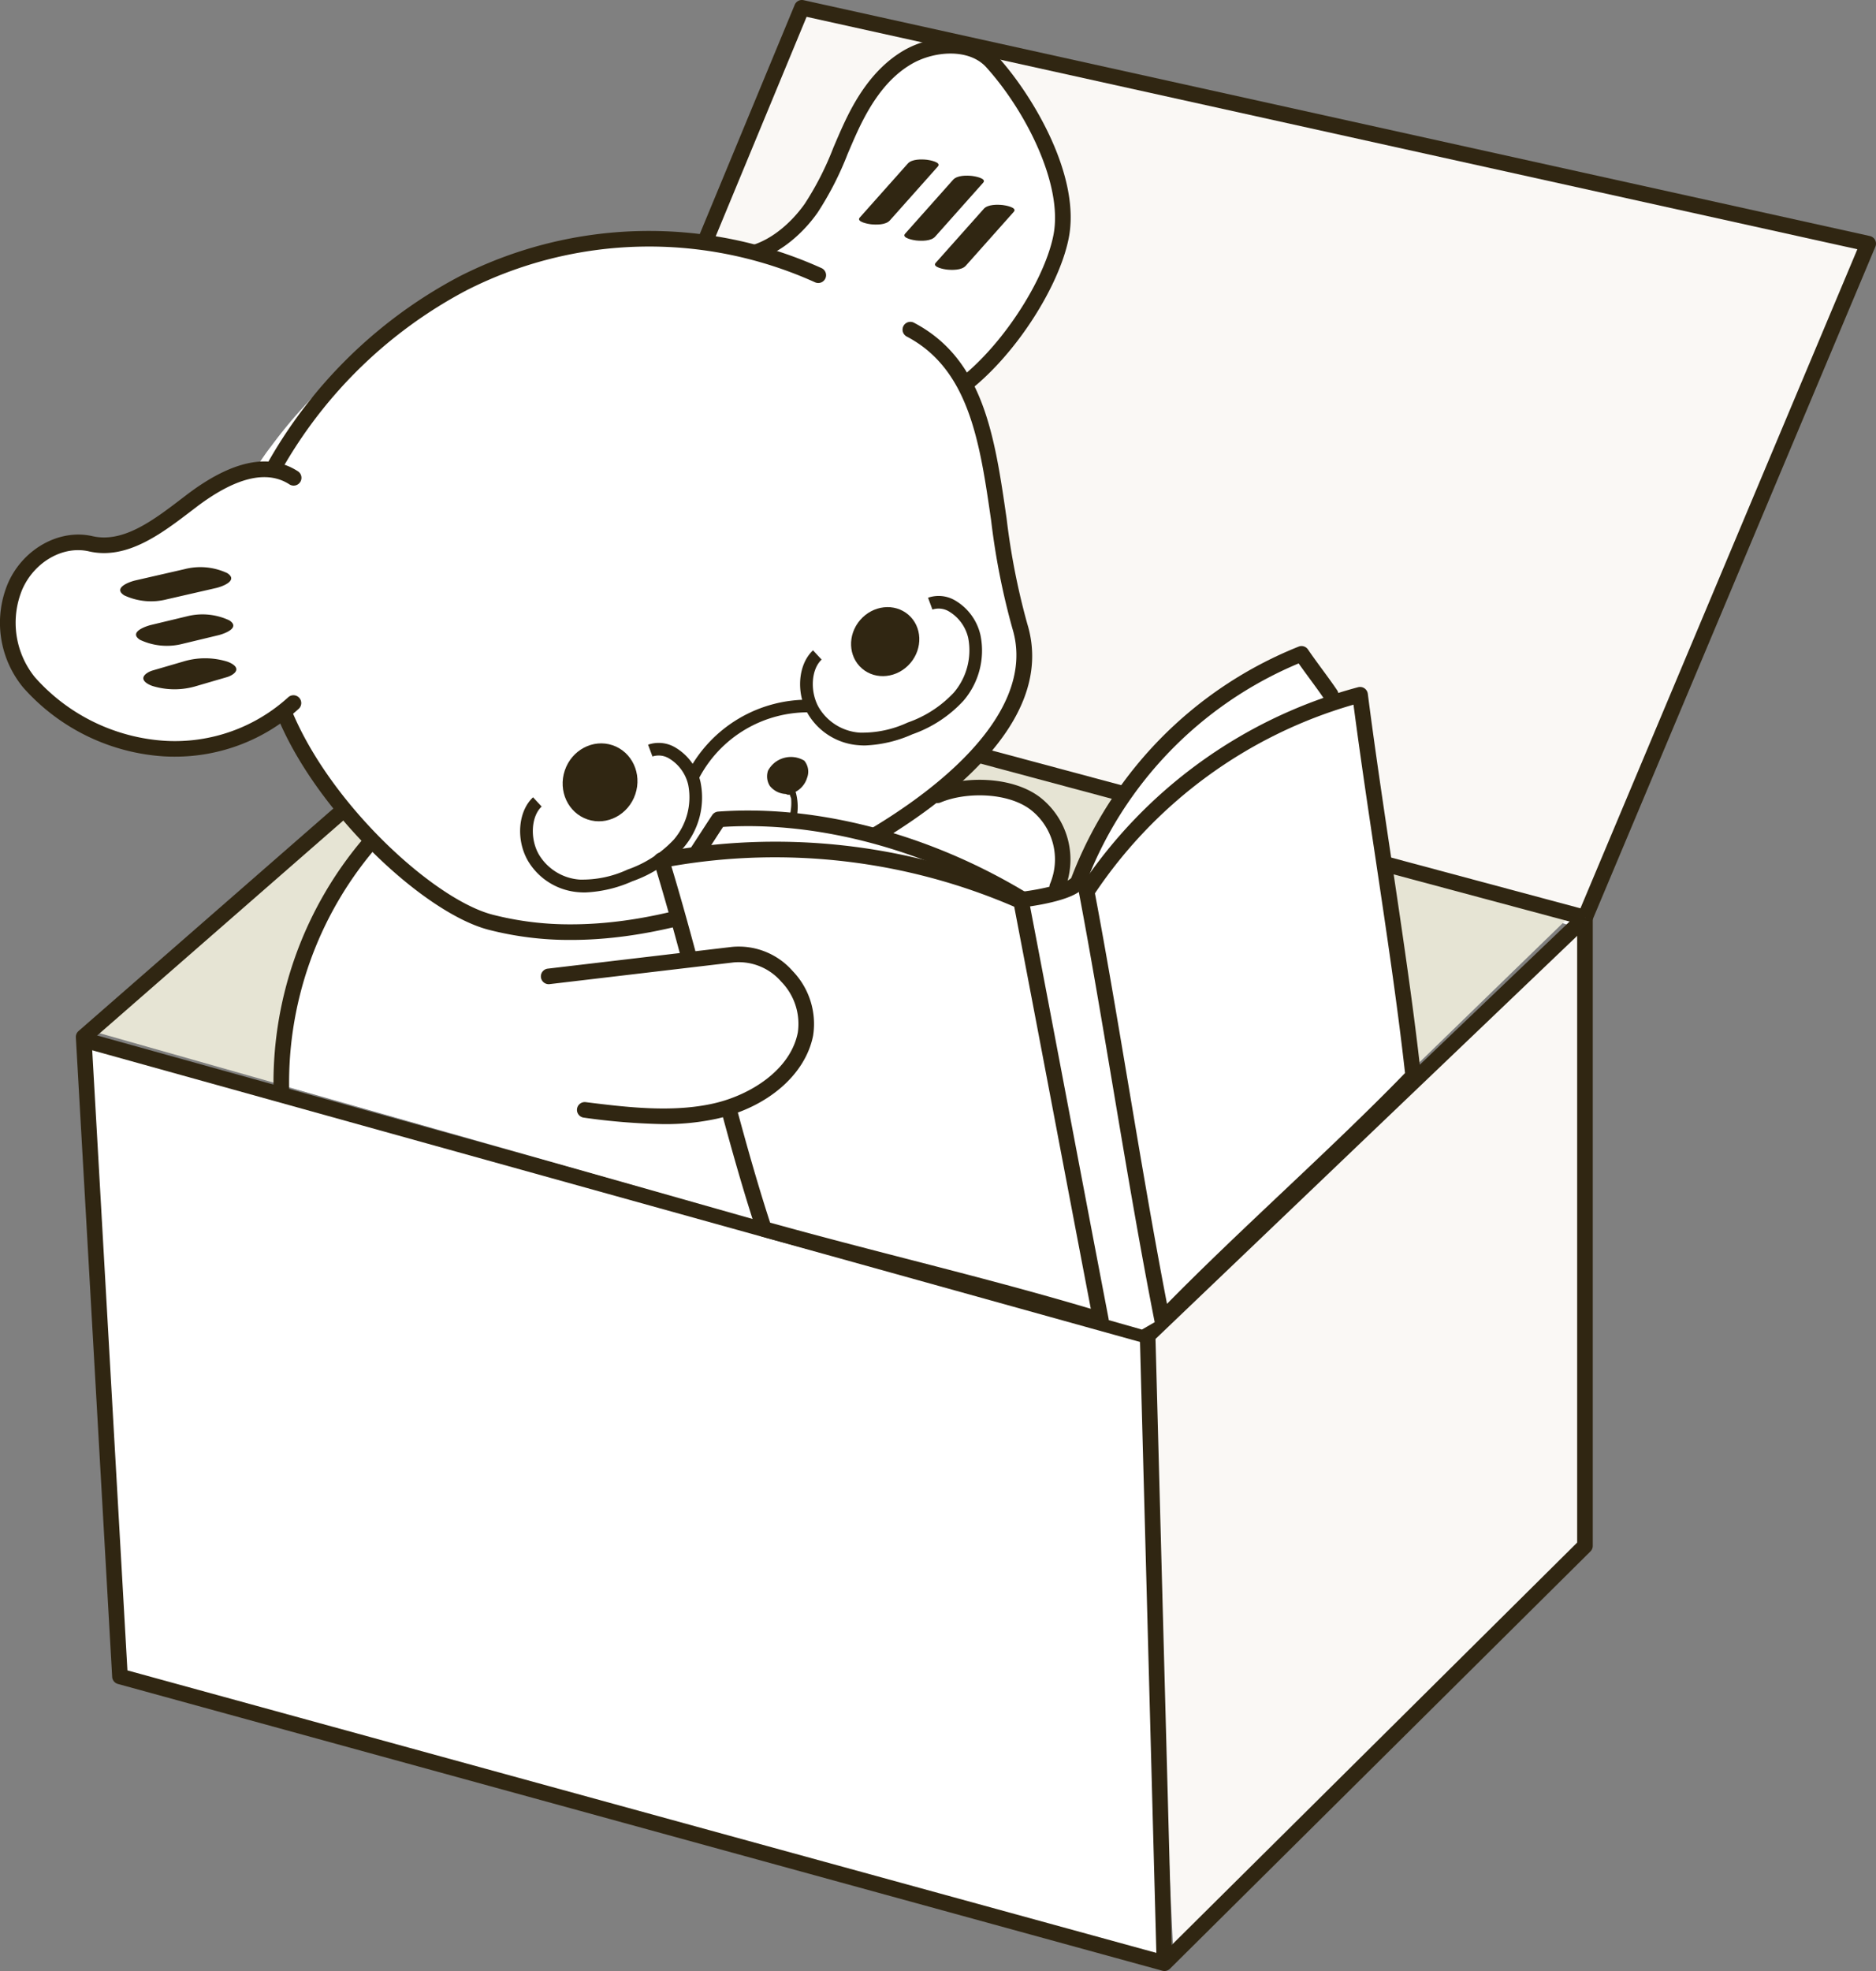 <svg xmlns="http://www.w3.org/2000/svg" width="190.402" height="200" viewBox="0 0 190.402 200">
  <rect x="0" y="0" width="190.402" height="200" fill="#808080" stroke="none"/>
  <g id="service_maruchikun_read" transform="translate(95.201 100)">
    <g id="グループ_6374" data-name="グループ 6374" transform="translate(-95.201 -100)">
      <g id="box" transform="translate(7.699)">
        <path id="パス_5810" data-name="パス 5810" d="M763.4,139.02l25.736-62.1,108.113,24.172-30,69.6Z" transform="translate(-715.02 -76.608)" fill="#fff"/>
        <path id="パス_5811" data-name="パス 5811" d="M557.109,397.041l47.235-41.255L707.63,384.777,663.8,427.334Z" transform="translate(-555.391 -292.398)" fill="#e6e4d4"/>
        <path id="パス_5812" data-name="パス 5812" d="M556.777,606.65l-2.992-64.412,107.23,29.35,1.711,63.674Z" transform="translate(-552.819 -436.678)" fill="#fff"/>
        <g id="グループ_6360" data-name="グループ 6360">
          <path id="パス_5813" data-name="パス 5813" d="M1031.8,592.852l-2.989-62.869,44.641-42.187.116,63.613Z" transform="translate(-920.405 -394.55)" fill="#faf8f5"/>
          <g id="グループ_6355" data-name="グループ 6355" transform="translate(46.502)">
            <path id="パス_5814" data-name="パス 5814" d="M864.274,171.367l28.746-68.4h0L784.8,79.035l-26.456,63.859" transform="translate(-757.611 -78.243)" fill="#faf8f5"/>
            <path id="パス_5815" data-name="パス 5815" d="M862.5,168.965l-1.46-.613,28.378-67.525L782.773,77.243l-26.2,63.245-1.463-.606,26.456-63.859a.791.791,0,0,1,.9-.47L890.689,99.485a.792.792,0,0,1,.559,1.08Z" transform="translate(-755.109 -75.535)" fill="#302612"/>
          </g>
          <g id="グループ_6356" data-name="グループ 6356" transform="translate(46.996 63.936)">
            <line id="線_1363" data-name="線 1363" x2="105.964" y2="28.423" transform="translate(0.205 0.765)" fill="#fff"/>
            <rect id="長方形_16304" data-name="長方形 16304" width="1.583" height="109.709" transform="matrix(0.259, -0.966, 0.966, 0.259, 0, 1.529)" fill="#302612"/>
          </g>
          <g id="グループ_6357" data-name="グループ 6357" transform="translate(108.228 92.548)">
            <line id="線_1364" data-name="線 1364" y1="42.41" x2="44.393" transform="translate(0.544 0.576)" fill="#fff"/>
            <rect id="長方形_16305" data-name="長方形 16305" width="61.395" height="1.583" transform="matrix(0.723, -0.691, 0.691, 0.723, 0, 42.417)" fill="#302612"/>
          </g>
          <g id="グループ_6358" data-name="グループ 6358" transform="translate(107.981 135.293)">
            <line id="線_1365" data-name="線 1365" x1="1.711" y1="63.894" transform="translate(0.791 0.021)" fill="#fff"/>
            <rect id="長方形_16306" data-name="長方形 16306" width="1.583" height="63.917" transform="translate(0 0.042) rotate(-1.534)" fill="#302612"/>
          </g>
          <g id="グループ_6359" data-name="グループ 6359" transform="translate(0.754 104.797)">
            <line id="線_1366" data-name="線 1366" x1="107.807" y1="29.974" transform="translate(0.212 0.763)" fill="#fff"/>
            <rect id="長方形_16307" data-name="長方形 16307" width="1.583" height="111.896" transform="matrix(0.268, -0.963, 0.963, 0.268, 0, 1.525)" fill="#302612"/>
          </g>
          <path id="パス_5816" data-name="パス 5816" d="M660,494.849a.791.791,0,0,1-.209-.028l-106.007-29.1A.791.791,0,0,1,553.2,465l-3.685-64.887a.791.791,0,0,1,.27-.641l46.41-40.521,1.041,1.193-46.118,40.267,3.631,63.933,105.017,28.827,42.122-41.795V387.973h1.583v63.735a.791.791,0,0,1-.234.562l-42.681,42.35A.792.792,0,0,1,660,494.849Z" transform="translate(-549.515 -294.849)" fill="#302612"/>
        </g>
      </g>
      <g id="レイヤー_2" data-name="レイヤー 2" transform="translate(0 3.853)">
        <path id="パス_5817" data-name="パス 5817" d="M653.1,431.082s-8.895,8.727-10.131,16.582a97.478,97.478,0,0,0-1.278,9.883l87.348,24.8,2.539-1.463-8.141-42.967-3.23.175s2.848-6.815-3.1-9.8-9.443-.2-9.443-.2l-6.77,4.292Z" transform="translate(-613.141 -351.29)" fill="#fff"/>
        <g id="グループ_6366" data-name="グループ 6366">
          <path id="パス_5818" data-name="パス 5818" d="M635.861,231.022a83.928,83.928,0,0,1,16.828-8.054c5.594-1.942,11.362-3.269,16.887-5.432s10.911-5.273,14.7-10.078a17.758,17.758,0,0,0,3.653-7.563,11.111,11.111,0,0,0-1.383-8.119c-2.318-3.491-6.649-4.669-10.662-5.3a64.94,64.94,0,0,0-29.857,1.789A48.867,48.867,0,0,0,621.185,205.9a23.3,23.3,0,0,0-4.58,10.381,15.089,15.089,0,0,0,6.266,14.268,13.278,13.278,0,0,0,14.929-.422" transform="translate(-593.638 -164.509)" fill="#fff"/>
          <g id="グループ_6361" data-name="グループ 6361" transform="translate(72.89)">
            <path id="パス_5819" data-name="パス 5819" d="M860.312,132.3c5.689-2.678,11.612-11.2,12.709-16.882S869.858,102,866.01,97.739c-1.966-2.176-5.913-2.071-8.643-.444s-4.448,4.376-5.719,7.117-2.229,5.623-3.99,8.144-4.562,4.706-7.5,4.826l-1.81.006a4.287,4.287,0,0,1,1.289.37" transform="translate(-838.212 -95.293)" fill="#fff"/>
            <path id="パス_5820" data-name="パス 5820" d="M859.842,130.371a.792.792,0,0,1-.338-1.508c5.556-2.616,11.255-11.065,12.269-16.317.977-5.057-2.785-12.533-6.821-17-1.761-1.949-5.342-1.67-7.65-.294-2.138,1.274-3.856,3.426-5.406,6.771-.351.757-.686,1.544-1.009,2.3a32.17,32.17,0,0,1-3.049,5.96c-1.658,2.376-4.619,4.961-7.991,5.157a.792.792,0,0,1-1.047.291,3.691,3.691,0,0,0-1.057-.29l.135-1.571,1.795-.006c2.839-.123,5.408-2.4,6.867-4.487a30.486,30.486,0,0,0,2.891-5.674c.329-.772.668-1.57,1.03-2.35,1.064-2.3,2.847-5.566,6.032-7.465,2.907-1.733,7.306-1.985,9.635.593,3.559,3.939,8.414,12.078,7.2,18.36-1.106,5.727-7.09,14.6-13.149,17.449A.788.788,0,0,1,859.842,130.371Z" transform="translate(-837.741 -92.571)" fill="#302612"/>
          </g>
          <path id="パス_5821" data-name="パス 5821" d="M635.681,275.185l1.913,1.089" transform="translate(-608.493 -233.881)" fill="#fff"/>
          <g id="グループ_6362" data-name="グループ 6362" transform="translate(22.639 19.578)">
            <path id="パス_5822" data-name="パス 5822" d="M678.711,186.358a41.738,41.738,0,0,0-36.045.8,47.344,47.344,0,0,0-23.6,29.406" transform="translate(-618.278 -181.856)" fill="#fff"/>
            <path id="パス_5823" data-name="パス 5823" d="M616.362,214.629a.784.784,0,0,1-.21-.029.792.792,0,0,1-.554-.973,48.084,48.084,0,0,1,24-29.9,42.481,42.481,0,0,1,36.735-.812.792.792,0,0,1-.665,1.437,40.885,40.885,0,0,0-35.355.788,46.477,46.477,0,0,0-23.191,28.909A.792.792,0,0,1,616.362,214.629Z" transform="translate(-615.57 -179.13)" fill="#302612"/>
          </g>
          <g id="グループ_6363" data-name="グループ 6363" transform="translate(26.685 28.82)">
            <path id="パス_5824" data-name="パス 5824" d="M701.889,223.489c9.694,5.109,7.661,18.961,11.078,30.057,3.278,10.643-11.712,20.3-21.738,24.958s-21.491,7.847-31.995,5.094c-7.053-1.848-20.364-14.605-22.3-25.906l.008.069" transform="translate(-636.15 -222.697)" fill="#fff"/>
            <path id="パス_5825" data-name="パス 5825" d="M664.724,282.692a32.955,32.955,0,0,1-8.382-1.038c-3.719-.975-8.873-4.667-13.45-9.638-2.977-3.232-8.135-9.686-9.4-16.75a.809.809,0,0,1-.024-.121l-.009-.073,1.567-.224c1.869,10.92,14.858,23.476,21.718,25.274a31.412,31.412,0,0,0,7.985.987c6.964,0,14.823-2.016,23.476-6.033,12.143-5.636,24.119-14.9,21.315-24.006a72.452,72.452,0,0,1-2.148-10.908c-1.139-7.892-2.215-15.347-8.542-18.682a.792.792,0,1,1,.738-1.4c7.041,3.711,8.173,11.554,9.371,19.857a71.261,71.261,0,0,0,2.094,10.668c1.55,5.035-.5,10.261-6.094,15.534-5.3,5-12.344,8.646-16.068,10.375C680.01,280.627,671.924,282.692,664.724,282.692Z" transform="translate(-633.459 -219.989)" fill="#302612"/>
          </g>
          <ellipse id="楕円形_331" data-name="楕円形 331" cx="3.604" cy="3.357" rx="3.604" ry="3.357" transform="translate(84.946 61.797) rotate(-49.303)" fill="#302612"/>
          <ellipse id="楕円形_332" data-name="楕円形 332" cx="3.972" cy="3.776" rx="3.972" ry="3.776" transform="matrix(0.319, -0.948, 0.948, 0.319, 56.055, 78.092)" fill="#302612"/>
          <g id="グループ_6364" data-name="グループ 6364" transform="translate(0 42.968)">
            <path id="_パス_" data-name="&lt;パス&gt;" d="M548.042,286.934c-3.259-2.127-7.3-.02-10.412,2.351s-6.552,5.166-10.213,4.326c-2.984-.685-6.255,1.147-7.649,4.286a9.6,9.6,0,0,0,1.4,9.78c7.1,7.959,19.064,9.145,26.815,2.116" transform="translate(-518.217 -285.26)" fill="#fff"/>
            <path id="パス_5826" data-name="パス 5826" d="M533.186,312.5q-.516,0-1.035-.027a20.85,20.85,0,0,1-14.316-6.983,10.324,10.324,0,0,1-1.531-10.629c1.54-3.465,5.216-5.5,8.55-4.736,3.137.72,6.189-1.612,9.14-3.867l.416-.317c4.586-3.493,8.4-4.295,11.324-2.384a.792.792,0,0,1-.865,1.326c-2.306-1.506-5.5-.726-9.5,2.318l-.414.316c-3.091,2.362-6.594,5.039-10.456,4.152-2.609-.6-5.511,1.05-6.749,3.836a8.8,8.8,0,0,0,1.265,8.932,19.257,19.257,0,0,0,13.219,6.456,17.083,17.083,0,0,0,12.474-4.4.792.792,0,1,1,1.063,1.173A18.613,18.613,0,0,1,533.186,312.5Z" transform="translate(-515.477 -282.543)" fill="#302612"/>
          </g>
          <g id="グループ_6365" data-name="グループ 6365" transform="translate(77.864 72.913)">
            <path id="パス_5827" data-name="パス 5827" d="M862.247,419.082a.423.423,0,0,1-.191-.073c-1.278-.126-2.111-.889-1.74-2.236a1.956,1.956,0,0,1,1.556-1.212,1.979,1.979,0,0,1,1.929.253,1.629,1.629,0,0,1,.263,1.618,2.291,2.291,0,0,1-1.207,1.413,1.735,1.735,0,0,1,.074.208,5.5,5.5,0,0,1-.151,3.222,3.4,3.4,0,0,1-.319.615v0l-.008.016.006-.014a.512.512,0,0,1-.1.094c-.2-.021-.237-.3-.243-.477a1.56,1.56,0,0,1,.218-.584,5.381,5.381,0,0,0,.338-2.246c0-.052-.007-.1-.01-.14-.052-.141-.113-.3-.167-.473A1.576,1.576,0,0,1,862.247,419.082Z" transform="translate(-860.115 -415.322)" fill="#302612"/>
            <path id="パス_5828" data-name="パス 5828" d="M862,422.721l-.041,0c-.122-.013-.329-.106-.344-.586a1.613,1.613,0,0,1,.223-.626,5.3,5.3,0,0,0,.333-2.2l-.009-.123-.021-.057c-.037-.1-.076-.207-.114-.318a1.235,1.235,0,0,1-.172.005h0a.487.487,0,0,1-.221-.076,2.2,2.2,0,0,1-1.638-.826,1.817,1.817,0,0,1-.175-1.55,2.64,2.64,0,0,1,3.674-1.008,1.743,1.743,0,0,1,.291,1.731,2.418,2.418,0,0,1-1.172,1.434c.013.037.026.078.04.122a5.626,5.626,0,0,1-.155,3.3c-.035.069-.064.135-.093.2a1.873,1.873,0,0,1-.237.434l-.006.012-.02-.01.015.013a.619.619,0,0,1-.122.114Zm.186-4.158.027.086c.044.139.094.274.139.4l.033.1.01.139a5.548,5.548,0,0,1-.346,2.3l-.013.026a1.422,1.422,0,0,0-.2.527c.005.134.036.291.106.338.012-.012.024-.025.038-.041l0,0a1.672,1.672,0,0,0,.211-.389c.032-.072.063-.143.1-.205a5.4,5.4,0,0,0,.142-3.144,1.643,1.643,0,0,0-.068-.189l-.044-.1.1-.047a2.186,2.186,0,0,0,1.147-1.341,1.524,1.524,0,0,0-.234-1.508,1.87,1.87,0,0,0-1.823-.223,1.811,1.811,0,0,0-1.474,1.137,1.574,1.574,0,0,0,.145,1.357,1.994,1.994,0,0,0,1.5.731l.047.015a.333.333,0,0,0,.139.057,1.19,1.19,0,0,0,.178-.008Z" transform="translate(-859.732 -414.938)" fill="#302612"/>
          </g>
        </g>
        <g id="レイヤー_3" data-name="レイヤー 3" transform="translate(12.201 12.326)">
          <g id="グループ_6367" data-name="グループ 6367">
            <path id="パス_5829" data-name="パス 5829" d="M575.95,330.219l-4.985,1.143c-.653.15-2.3.767-1.136,1.516a6.439,6.439,0,0,0,4.333.4l4.985-1.143c.653-.15,2.3-.767,1.136-1.516a6.438,6.438,0,0,0-4.333-.4Z" transform="translate(-569.423 -288.646)" fill="#302612"/>
            <path id="パス_5830" data-name="パス 5830" d="M905.9,147.486l-4.874,5.475c-.4.447.92.661,1.106.682.554.06,1.53.082,1.947-.387l4.874-5.475c.4-.447-.92-.661-1.106-.682-.554-.06-1.53-.082-1.948.387Z" transform="translate(-825.966 -147.067)" fill="#302612"/>
            <path id="パス_5831" data-name="パス 5831" d="M926.229,154.757l-4.874,5.475c-.4.447.92.661,1.106.682.554.06,1.53.082,1.948-.387l4.874-5.475c.4-.447-.92-.661-1.106-.682-.554-.06-1.53-.082-1.948.387Z" transform="translate(-841.697 -152.694)" fill="#302612"/>
            <path id="パス_5832" data-name="パス 5832" d="M939.973,167.829,935.1,173.3c-.4.447.919.661,1.106.682.554.06,1.53.082,1.947-.387l4.874-5.475c.4-.447-.92-.662-1.106-.682-.554-.06-1.53-.082-1.948.387Z" transform="translate(-852.333 -162.809)" fill="#302612"/>
            <path id="パス_5833" data-name="パス 5833" d="M581.656,351.406l-3.589.863c-.648.156-2.307.764-1.136,1.517a6.405,6.405,0,0,0,4.332.4l3.589-.863c.648-.156,2.307-.764,1.136-1.516a6.406,6.406,0,0,0-4.332-.4Z" transform="translate(-574.917 -305.039)" fill="#302612"/>
            <path id="パス_5834" data-name="パス 5834" d="M583.829,371.192l-3.106.907c-.285.083-.927.38-.927.784s.642.687.927.784a7.644,7.644,0,0,0,4.478,0l3.106-.907c.285-.083.927-.38.927-.784s-.642-.688-.927-.784a7.642,7.642,0,0,0-4.478,0Z" transform="translate(-577.45 -320.239)" fill="#302612"/>
          </g>
        </g>
        <g id="レイヤー_7" data-name="レイヤー 7" transform="translate(27.753 56.61)">
          <path id="パス_5835" data-name="パス 5835" d="M825.219,397.448l-1.128-.611a13.719,13.719,0,0,1,12.515-7.378v1.282A12.481,12.481,0,0,0,825.219,397.448Z" transform="translate(-782.041 -378.919)" fill="#302612"/>
          <path id="パス_5836" data-name="パス 5836" d="M881.086,358.038c-.215,0-.432-.009-.65-.027a6.533,6.533,0,0,1-5.143-3.186c-1.234-2.139-1-5.028.521-6.441l.873.94c-1.071.995-1.2,3.266-.283,4.861a5.251,5.251,0,0,0,4.14,2.549,10.9,10.9,0,0,0,4.874-1.022,11.634,11.634,0,0,0,4.678-3.031,6.6,6.6,0,0,0,1.463-5.575,4.228,4.228,0,0,0-1.962-2.677,2.03,2.03,0,0,0-1.665-.183l-.444-1.2a3.289,3.289,0,0,1,2.714.257,5.484,5.484,0,0,1,2.6,3.511,7.814,7.814,0,0,1-1.733,6.7,12.792,12.792,0,0,1-5.175,3.39A13,13,0,0,1,881.086,358.038Z" transform="translate(-821.05 -342.857)" fill="#302612"/>
          <path id="パス_5837" data-name="パス 5837" d="M755.455,423.98c-.215,0-.432-.009-.65-.027a6.533,6.533,0,0,1-5.143-3.187c-1.234-2.139-1-5.028.521-6.441l.873.94c-1.071.994-1.2,3.266-.283,4.86a5.251,5.251,0,0,0,4.14,2.549,10.906,10.906,0,0,0,4.874-1.022,11.632,11.632,0,0,0,4.678-3.031,6.6,6.6,0,0,0,1.463-5.575,4.225,4.225,0,0,0-1.962-2.677,2.029,2.029,0,0,0-1.665-.184l-.444-1.2a3.291,3.291,0,0,1,2.715.257,5.484,5.484,0,0,1,2.6,3.511,7.814,7.814,0,0,1-1.733,6.7,12.8,12.8,0,0,1-5.176,3.39A13,13,0,0,1,755.455,423.98Z" transform="translate(-723.834 -393.885)" fill="#302612"/>
          <path id="パス_5838" data-name="パス 5838" d="M638.225,476.017a38.235,38.235,0,0,1,9.665-27.246l1.178,1.058a36.638,36.638,0,0,0-9.261,26.109Z" transform="translate(-638.179 -424.815)" fill="#302612"/>
        </g>
      </g>
      <g id="レイヤー_9" data-name="レイヤー 9" transform="translate(54.927 65.555)">
        <g id="グループ_6368" data-name="グループ 6368" transform="translate(14.916 16.691)">
          <path id="パス_5839" data-name="パス 5839" d="M827.768,446.311c.475-.7,1.84-2.834,2.316-3.537C840.638,442,852,445.491,860.931,450.9" transform="translate(-826.976 -441.875)" fill="#fff"/>
          <path id="パス_5840" data-name="パス 5840" d="M858.223,448.983a.79.79,0,0,1-.41-.115c-9.454-5.728-20.362-8.647-30-8.041-.251.381-.6.916-.938,1.439-.453.7-.923,1.421-1.164,1.778a.792.792,0,0,1-1.312-.886c.233-.346.7-1.062,1.149-1.755s.925-1.424,1.167-1.783a.792.792,0,0,1,.6-.346c10.046-.734,21.461,2.269,31.316,8.24a.792.792,0,0,1-.411,1.469Z" transform="translate(-824.268 -439.166)" fill="#302612"/>
        </g>
        <g id="グループ_6369" data-name="グループ 6369" transform="translate(39.424 13.573)">
          <path id="パス_5841" data-name="パス 5841" d="M936.127,429.624c2.93-1.248,7.47-1.073,9.957.845a7.208,7.208,0,0,1,2.2,8.439" transform="translate(-935.335 -428.048)" fill="#fff"/>
          <path id="パス_5842" data-name="パス 5842" d="M945.577,437.031a.792.792,0,0,1-.716-1.129,6.377,6.377,0,0,0-1.97-7.475c-2.322-1.79-6.613-1.83-9.164-.743a.792.792,0,0,1-.62-1.457c2.951-1.256,7.9-1.252,10.751.946a8.01,8.01,0,0,1,2.436,9.4A.792.792,0,0,1,945.577,437.031Z" transform="translate(-932.626 -425.38)" fill="#302612"/>
        </g>
        <g id="グループ_6370" data-name="グループ 6370" transform="translate(53.696)">
          <path id="パス_5843" data-name="パス 5843" d="M999.224,392.032a40.1,40.1,0,0,1,22.683-23.162c.885,1.308,2.088,2.844,2.973,4.151" transform="translate(-998.432 -368.078)" fill="#fff"/>
          <path id="パス_5844" data-name="パス 5844" d="M996.514,390.115a.792.792,0,0,1-.743-1.065,40.925,40.925,0,0,1,23.137-23.626.791.791,0,0,1,.944.294c.434.641.96,1.358,1.469,2.051s1.053,1.434,1.5,2.1a.792.792,0,0,1-1.311.887c-.434-.641-.96-1.357-1.468-2.05-.384-.523-.778-1.06-1.14-1.574A39.339,39.339,0,0,0,997.257,389.6.792.792,0,0,1,996.514,390.115Z" transform="translate(-995.722 -365.369)" fill="#302612"/>
        </g>
        <g id="グループ_6371" data-name="グループ 6371" transform="translate(11.408 19.815)">
          <path id="パス_5845" data-name="パス 5845" d="M848.37,461.528a61.593,61.593,0,0,0-36.111-3.983c3.667,11.918,6.634,25.947,10.414,37.42,12.3,3.425,22.614,5.733,34.194,9.228-2.682-13.988-5.446-28.654-8.128-42.642,0,0,4.145-.456,5.515-1.5" transform="translate(-811.467 -455.626)" fill="#fff"/>
          <path id="パス_5846" data-name="パス 5846" d="M854.158,502.334a.8.8,0,0,1-.229-.034c-6.789-2.049-13.075-3.672-19.73-5.39-4.605-1.189-9.367-2.419-14.447-3.833a.791.791,0,0,1-.539-.515c-2.056-6.241-3.9-13.341-5.683-20.207-1.5-5.794-3.06-11.785-4.735-17.228a.792.792,0,0,1,.6-1.008,62.693,62.693,0,0,1,36.51,4l.042-.006c1.519-.168,4.253-.68,5.123-1.34a.792.792,0,1,1,.957,1.261c-1.14.866-3.7,1.341-5.058,1.542,1.291,6.738,2.618,13.723,3.9,20.488,1.339,7.047,2.724,14.333,4.066,21.329a.792.792,0,0,1-.777.941Zm-33.574-10.669c4.913,1.363,9.536,2.557,14.011,3.711,6.261,1.617,12.2,3.149,18.54,5.033-1.265-6.6-2.562-13.432-3.82-20.05-1.3-6.852-2.648-13.932-3.954-20.75l-.006,0a61.327,61.327,0,0,0-34.791-4.105c1.588,5.248,3.066,10.941,4.5,16.456C816.8,478.652,818.6,485.57,820.585,491.666Z" transform="translate(-808.759 -452.975)" fill="#302612"/>
        </g>
        <g id="グループ_6372" data-name="グループ 6372" transform="translate(54.573 4.151)">
          <path id="パス_5847" data-name="パス 5847" d="M1003.1,407.2a48.107,48.107,0,0,1,27.748-19.981c1.615,12.588,4.041,26.443,5.391,38.668-7.774,8.049-17.7,16.722-25.475,24.771C1008.016,436.729,1005.642,420.573,1003.1,407.2Z" transform="translate(-1002.31 -386.431)" fill="#fff"/>
          <path id="パス_5848" data-name="パス 5848" d="M1008.058,448.745a.791.791,0,0,1-.776-.638c-1.493-7.562-2.884-15.835-4.23-23.835-1.169-6.949-2.273-13.513-3.435-19.629a.792.792,0,0,1,.115-.581,48.962,48.962,0,0,1,28.209-20.314.792.792,0,0,1,.986.665c.689,5.372,1.541,11.077,2.366,16.593,1.107,7.411,2.252,15.074,3.027,22.089a.792.792,0,0,1-.217.637c-3.9,4.038-8.406,8.294-12.763,12.411s-8.837,8.348-12.712,12.36A.792.792,0,0,1,1008.058,448.745Zm-6.826-44.082c1.143,6.042,2.23,12.507,3.381,19.346,1.256,7.469,2.553,15.177,3.933,22.31,3.645-3.711,7.737-7.577,11.706-11.327,4.249-4.013,8.639-8.16,12.453-12.093-.77-6.884-1.892-14.394-2.978-21.659-.779-5.217-1.584-10.6-2.253-15.722A47.4,47.4,0,0,0,1001.232,404.663Z" transform="translate(-999.603 -383.722)" fill="#302612"/>
        </g>
        <g id="グループ_6373" data-name="グループ 6373" transform="translate(0 30.485)">
          <path id="パス_5849" data-name="パス 5849" d="M761.822,505.887l18.646-2.2c4.4-.519,8.167,4.083,7.384,8.059s-4.841,6.835-9.14,7.808-8.842.431-13.257-.117" transform="translate(-761.03 -502.856)" fill="#fff"/>
          <path id="パス_5850" data-name="パス 5850" d="M770.72,518.174a65.656,65.656,0,0,1-8.072-.658.792.792,0,0,1,.195-1.572c4.107.51,8.761,1.087,12.985.131,3.711-.84,7.791-3.39,8.538-7.189a6.121,6.121,0,0,0-1.682-5.168,5.7,5.7,0,0,0-4.832-1.952l-18.646,2.2a.792.792,0,1,1-.185-1.572l18.646-2.2a7.272,7.272,0,0,1,6.18,2.448,7.724,7.724,0,0,1,2.074,6.549c-.779,3.956-4.6,7.264-9.742,8.428A24.707,24.707,0,0,1,770.72,518.174Z" transform="translate(-758.322 -500.149)" fill="#302612"/>
        </g>
      </g>
    </g>
  </g>
</svg>
